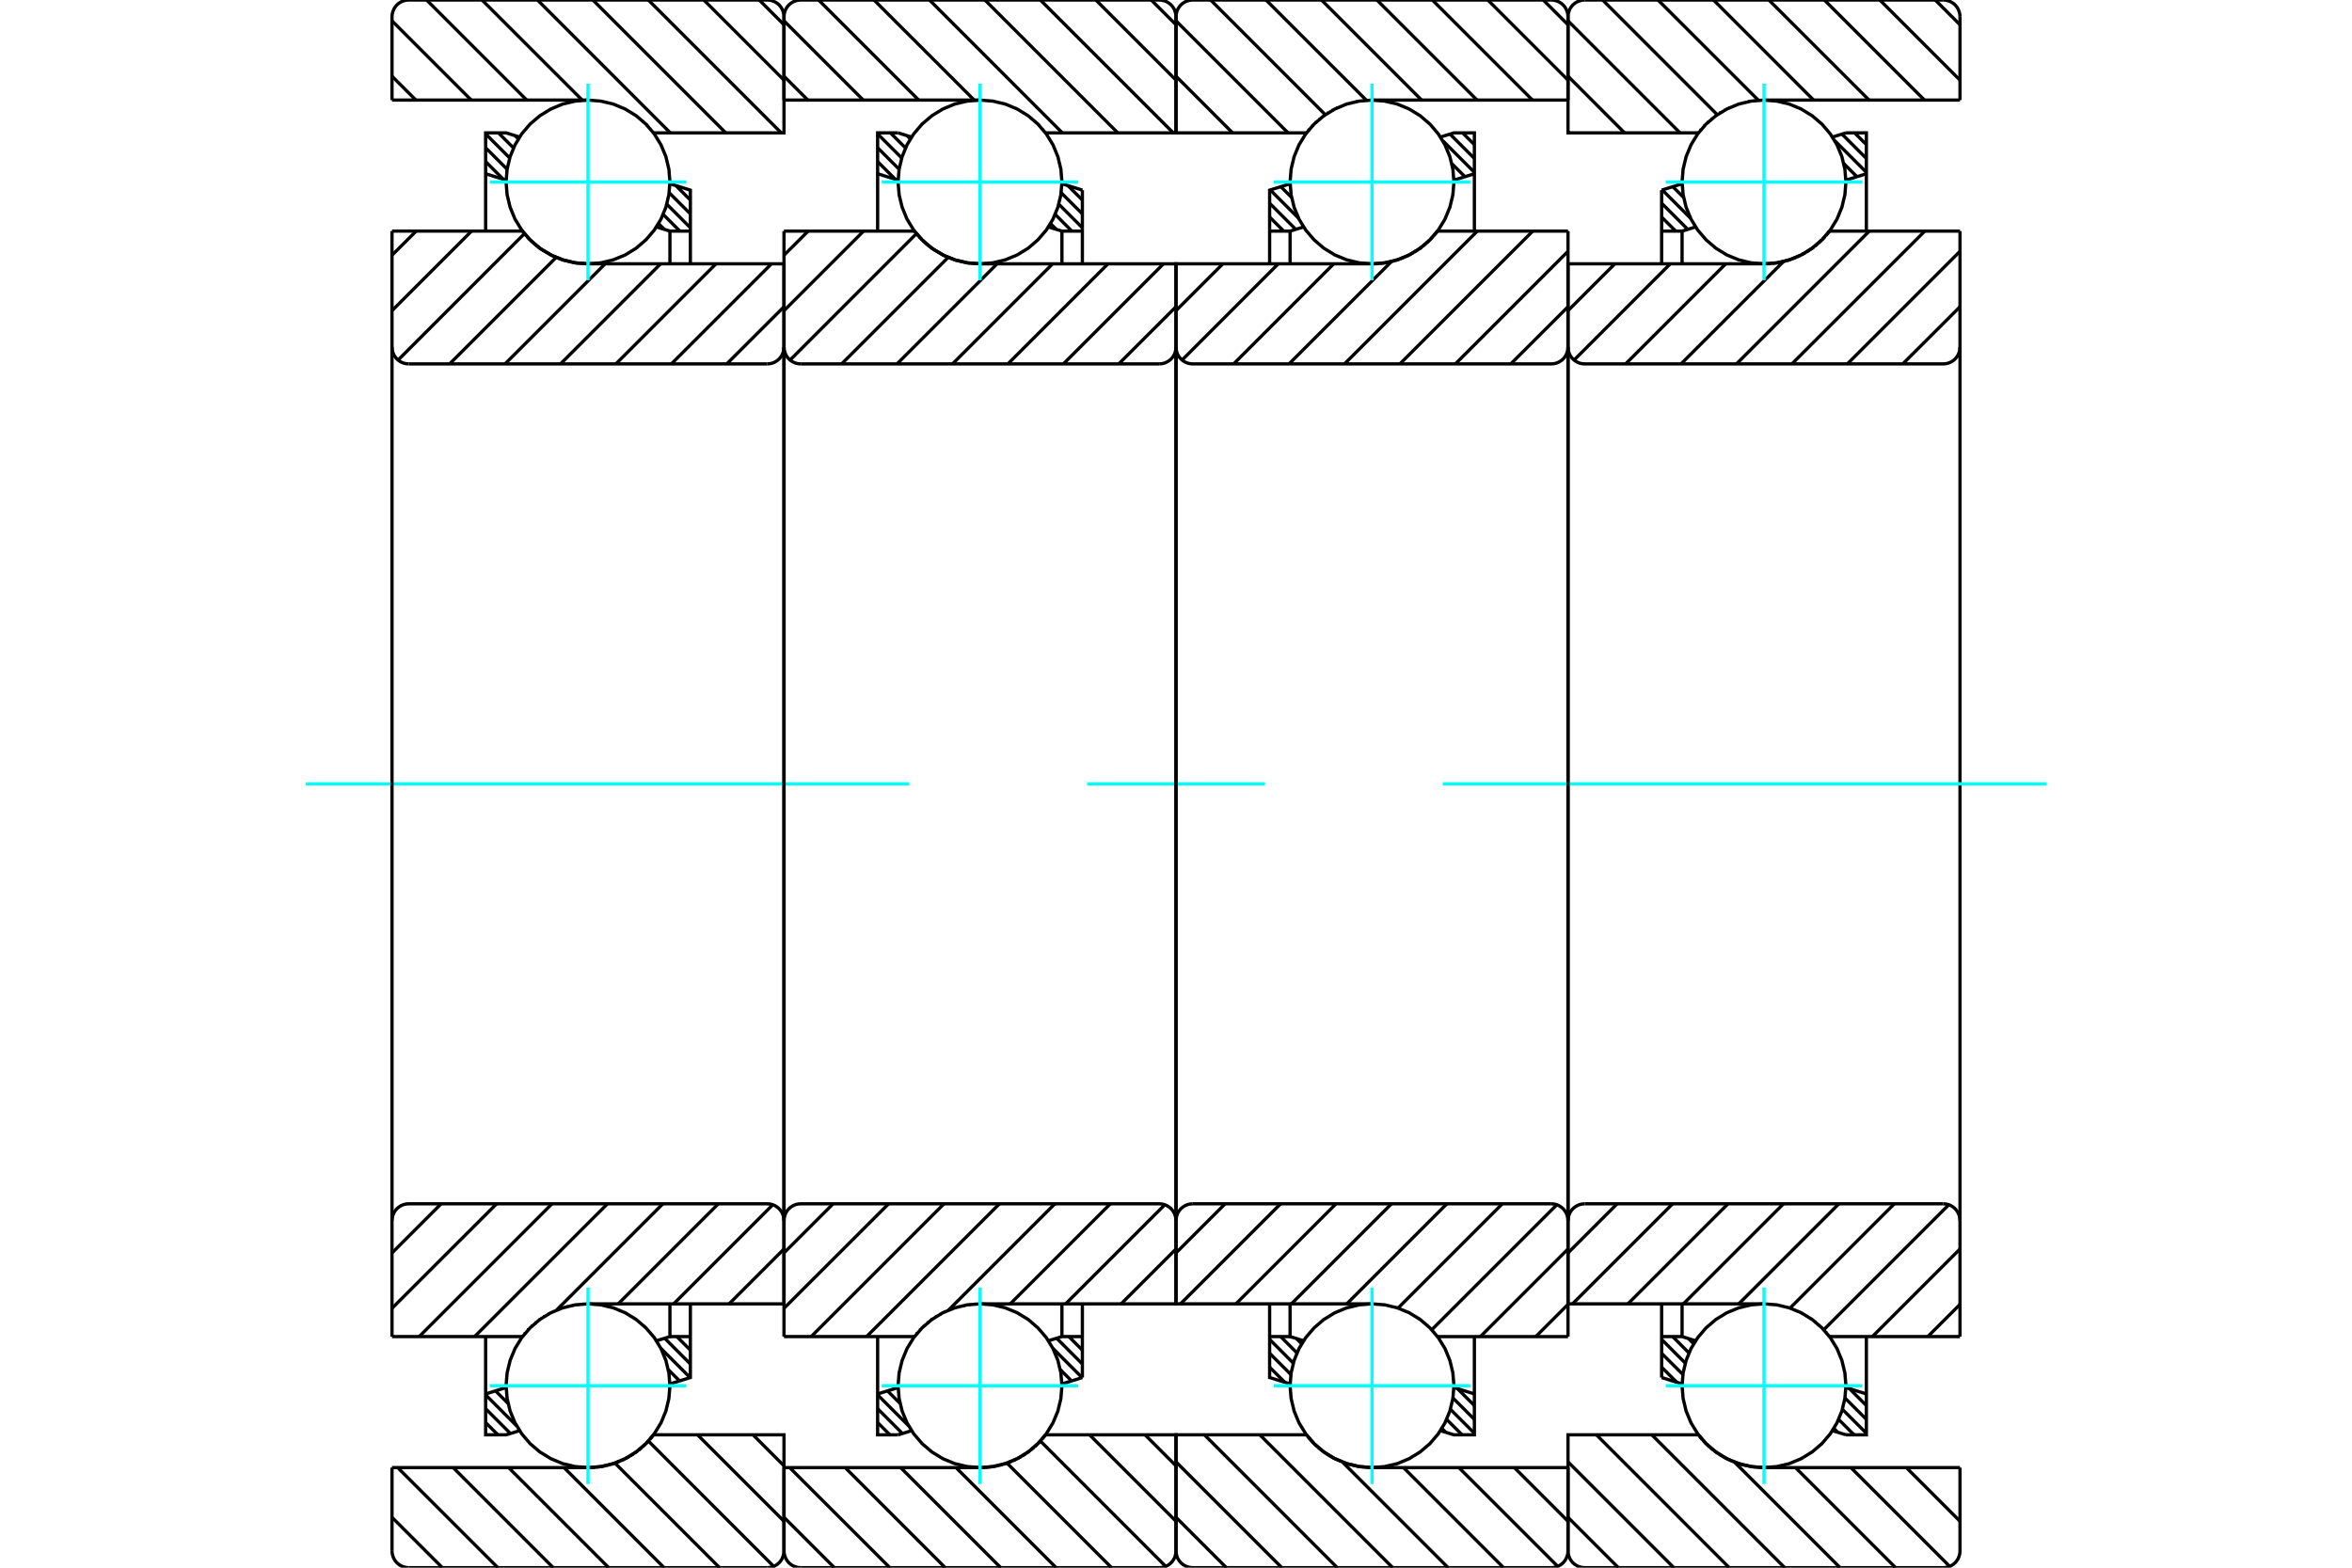 <?xml version="1.0" standalone="no"?>
<!DOCTYPE svg PUBLIC "-//W3C//DTD SVG 1.1//EN"
	"http://www.w3.org/Graphics/SVG/1.1/DTD/svg11.dtd">
<svg xmlns="http://www.w3.org/2000/svg" height="100%" width="100%" viewBox="0 0 36000 24000">
	<rect x="-1800" y="-1200" width="39600" height="26400" style="fill:#FFF"/>
	<g style="fill:none; fill-rule:evenodd" transform="matrix(1 0 0 1 0 0)">
		<g style="fill:none; stroke:#000; stroke-width:50; shape-rendering:geometricPrecision">
			<line x1="28386" y1="2034" x2="28567" y2="2214"/>
			<line x1="28193" y1="2052" x2="28567" y2="2426"/>
			<line x1="28083" y1="2154" x2="28567" y2="2638"/>
			<line x1="28222" y1="2505" x2="28422" y2="2705"/>
			<line x1="28253" y1="2749" x2="28260" y2="2756"/>
			<line x1="25604" y1="2858" x2="25770" y2="3023"/>
			<line x1="25443" y1="2908" x2="25878" y2="3343"/>
			<line x1="25433" y1="3111" x2="25833" y2="3511"/>
			<line x1="25433" y1="3323" x2="25648" y2="3538"/>
			<line x1="25433" y1="3535" x2="25436" y2="3538"/>
			<line x1="28308" y1="21259" x2="28567" y2="21518"/>
			<line x1="28239" y1="21402" x2="28567" y2="21730"/>
			<line x1="28200" y1="21575" x2="28567" y2="21942"/>
			<line x1="28142" y1="21730" x2="28379" y2="21966"/>
			<line x1="28069" y1="21868" x2="28128" y2="21927"/>
			<line x1="25844" y1="20493" x2="25924" y2="20572"/>
			<line x1="25602" y1="20462" x2="25851" y2="20712"/>
			<line x1="25433" y1="20505" x2="25795" y2="20868"/>
			<line x1="25433" y1="20718" x2="25759" y2="21043"/>
			<line x1="25433" y1="20930" x2="25664" y2="21161"/>
			<polyline points="25433,4039 25433,3538 25433,2911"/>
			<line x1="28048" y1="2098" x2="28254" y2="2034"/>
			<line x1="25433" y1="2911" x2="25747" y2="2813"/>
			<polyline points="28254,2034 28567,2034 28567,2660 28567,3538"/>
			<line x1="25953" y1="3474" x2="25746" y2="3538"/>
			<line x1="28567" y1="2660" x2="28253" y2="2758"/>
			<line x1="25746" y1="3538" x2="25746" y2="4039"/>
			<line x1="25746" y1="3538" x2="25433" y2="3538"/>
			<line x1="25433" y1="20462" x2="25746" y2="20462"/>
			<line x1="25746" y1="19961" x2="25746" y2="20462"/>
			<line x1="28253" y1="21242" x2="28567" y2="21340"/>
			<line x1="25746" y1="20462" x2="25952" y2="20526"/>
			<polyline points="28567,20462 28567,21340 28567,21966 28254,21966"/>
			<line x1="25747" y1="21187" x2="25433" y2="21089"/>
			<line x1="28254" y1="21966" x2="28047" y2="21902"/>
			<polyline points="25433,21089 25433,20462 25433,19961"/>
			<line x1="29621" y1="0" x2="30000" y2="379"/>
			<line x1="28773" y1="0" x2="30000" y2="1227"/>
			<line x1="27924" y1="0" x2="29456" y2="1532"/>
			<line x1="27075" y1="0" x2="28608" y2="1532"/>
			<line x1="26227" y1="0" x2="27759" y2="1532"/>
			<line x1="25378" y1="0" x2="26914" y2="1535"/>
			<line x1="24530" y1="0" x2="26285" y2="1756"/>
			<line x1="24000" y1="319" x2="25715" y2="2034"/>
			<line x1="24000" y1="1167" x2="24866" y2="2034"/>
			<line x1="24000" y1="2016" x2="24018" y2="2034"/>
			<line x1="29179" y1="22468" x2="30000" y2="23289"/>
			<line x1="28330" y1="22468" x2="29842" y2="23980"/>
			<line x1="27482" y1="22468" x2="29014" y2="24000"/>
			<line x1="26549" y1="22384" x2="28165" y2="24000"/>
			<line x1="25283" y1="21966" x2="27317" y2="24000"/>
			<line x1="24435" y1="21966" x2="26468" y2="24000"/>
			<line x1="24000" y1="22380" x2="25620" y2="24000"/>
			<line x1="24000" y1="23229" x2="24771" y2="24000"/>
			<line x1="30000" y1="1532" x2="27000" y2="1532"/>
			<polyline points="26000,2030 25998,2032 25997,2034"/>
			<polyline points="26040,1980 26033,1988 26027,1995"/>
			<polyline points="26092,1922 26086,1928 26081,1933"/>
			<polyline points="26147,1867 26142,1872 26137,1877"/>
			<polyline points="26206,1816 26201,1820 26196,1824"/>
			<polyline points="26268,1768 26263,1772 26259,1775"/>
			<polyline points="26333,1725 26328,1727 26324,1730"/>
			<polyline points="26400,1685 26396,1687 26392,1689"/>
			<polyline points="26470,1650 26466,1651 26463,1653"/>
			<polyline points="26542,1619 26539,1620 26535,1622"/>
			<polyline points="26616,1592 26613,1593 26609,1595"/>
			<polyline points="26691,1571 26688,1572 26685,1572"/>
			<polyline points="26768,1554 26765,1554 26762,1555"/>
			<polyline points="26845,1542 26843,1542 26840,1542"/>
			<polyline points="26924,1534 26921,1535 26919,1535"/>
			<polyline points="27000,1532 26999,1532 26998,1532"/>
			<polyline points="25997,2034 24000,2034 24000,257"/>
			<polyline points="24257,0 24217,3 24178,13 24140,28 24106,49 24075,75 24049,106 24028,140 24013,178 24003,217 24000,257"/>
			<line x1="24257" y1="0" x2="29743" y2="0"/>
			<polyline points="30000,257 29997,217 29987,178 29972,140 29951,106 29925,75 29894,49 29860,28 29822,13 29783,3 29743,0"/>
			<line x1="30000" y1="257" x2="30000" y2="1532"/>
			<line x1="30000" y1="22468" x2="27000" y2="22468"/>
			<polyline points="26502,22365 26663,22422 26830,22456 27000,22468"/>
			<polyline points="26432,22332 26467,22349 26502,22365"/>
			<polyline points="26363,22294 26397,22313 26430,22331"/>
			<polyline points="26298,22253 26329,22273 26361,22293"/>
			<polyline points="26235,22207 26264,22229 26294,22250"/>
			<polyline points="26175,22158 26202,22181 26230,22204"/>
			<polyline points="26118,22105 26143,22130 26169,22153"/>
			<polyline points="26065,22049 26088,22074 26112,22099"/>
			<polyline points="26015,21990 26036,22016 26058,22041"/>
			<polyline points="25997,21966 26002,21973 26007,21980"/>
			<polyline points="25997,21966 24000,21966 24000,23743 24003,23783 24013,23822 24028,23860 24049,23894 24075,23925 24106,23951 24140,23972 24178,23987 24217,23997 24257,24000 29743,24000 29783,23997 29822,23987 29860,23972 29894,23951 29925,23925 29951,23894 29972,23860 29987,23822 29997,23783 30000,23743 30000,22468"/>
			<line x1="30000" y1="19969" x2="29507" y2="20462"/>
			<line x1="30000" y1="19121" x2="28659" y2="20462"/>
			<line x1="29829" y1="18443" x2="27915" y2="20357"/>
			<line x1="28995" y1="18429" x2="27398" y2="20026"/>
			<line x1="28146" y1="18429" x2="26614" y2="19961"/>
			<line x1="27298" y1="18429" x2="25766" y2="19961"/>
			<line x1="26449" y1="18429" x2="24917" y2="19961"/>
			<line x1="25601" y1="18429" x2="24069" y2="19961"/>
			<line x1="24752" y1="18429" x2="24000" y2="19181"/>
			<line x1="30000" y1="4696" x2="29124" y2="5571"/>
			<line x1="30000" y1="3847" x2="28276" y2="5571"/>
			<line x1="29461" y1="3538" x2="27427" y2="5571"/>
			<line x1="28612" y1="3538" x2="26579" y2="5571"/>
			<line x1="27299" y1="4003" x2="25730" y2="5571"/>
			<line x1="26414" y1="4039" x2="24882" y2="5571"/>
			<line x1="25565" y1="4039" x2="24093" y2="5512"/>
			<line x1="24717" y1="4039" x2="24000" y2="4756"/>
			<line x1="30000" y1="3538" x2="28003" y2="3538"/>
			<polyline points="27946,3608 27975,3574 28003,3538"/>
			<polyline points="27892,3666 27914,3644 27935,3621"/>
			<polyline points="27834,3721 27858,3700 27881,3677"/>
			<polyline points="27773,3772 27799,3752 27824,3730"/>
			<polyline points="27709,3819 27737,3800 27764,3780"/>
			<polyline points="27643,3862 27672,3844 27700,3825"/>
			<polyline points="27573,3901 27604,3884 27634,3867"/>
			<polyline points="27502,3935 27534,3920 27565,3905"/>
			<polyline points="27428,3964 27461,3951 27494,3938"/>
			<polyline points="27353,3989 27387,3978 27421,3966"/>
			<polyline points="27276,4008 27312,4000 27347,3990"/>
			<polyline points="27199,4023 27235,4017 27271,4010"/>
			<polyline points="27121,4033 27157,4029 27193,4024"/>
			<polyline points="27042,4039 27079,4037 27115,4034"/>
			<polyline points="27000,4039 27018,4039 27037,4039"/>
			<polyline points="27000,4039 24000,4039 24000,5314 24003,5355 24013,5394 24028,5431 24049,5465 24075,5496 24106,5522 24140,5543 24178,5559 24217,5568 24257,5571 29743,5571 29783,5568 29822,5559 29860,5543 29894,5522 29925,5496 29951,5465 29972,5431 29987,5394 29997,5355 30000,5314 30000,3538"/>
			<line x1="30000" y1="20462" x2="28003" y2="20462"/>
			<polyline points="27004,19961 27002,19961 27000,19961"/>
			<polyline points="27517,20072 27517,20072 27516,20072"/>
			<polyline points="27589,20107 27588,20107 27587,20106"/>
			<polyline points="27658,20147 27656,20146 27655,20145"/>
			<polyline points="27724,20191 27722,20190 27720,20188"/>
			<polyline points="27788,20239 27786,20237 27783,20235"/>
			<polyline points="27849,20292 27846,20289 27843,20286"/>
			<polyline points="27906,20348 27902,20344 27899,20340"/>
			<polyline points="27960,20408 27956,20403 27952,20398"/>
			<polyline points="28003,20462 28002,20461 28001,20459"/>
			<polyline points="27000,19961 24000,19961 24000,18686"/>
			<polyline points="24257,18429 24217,18432 24178,18441 24140,18457 24106,18478 24075,18504 24049,18535 24028,18569 24013,18606 24003,18645 24000,18686"/>
			<line x1="24257" y1="18429" x2="29743" y2="18429"/>
			<polyline points="30000,18686 29997,18645 29987,18606 29972,18569 29951,18535 29925,18504 29894,18478 29860,18457 29822,18441 29783,18432 29743,18429"/>
			<line x1="30000" y1="18686" x2="30000" y2="20462"/>
			<line x1="30000" y1="5314" x2="30000" y2="18686"/>
			<line x1="24000" y1="18686" x2="24000" y2="5314"/>
		</g>
		<g style="fill:none; stroke:#0FF; stroke-width:50; shape-rendering:geometricPrecision">
			<line x1="4680" y1="12000" x2="13918" y2="12000"/>
			<line x1="16639" y1="12000" x2="19361" y2="12000"/>
			<line x1="22082" y1="12000" x2="31320" y2="12000"/>
		</g>
		<g style="fill:none; stroke:#000; stroke-width:50; shape-rendering:geometricPrecision">
			<line x1="22386" y1="2034" x2="22567" y2="2214"/>
			<line x1="22193" y1="2052" x2="22567" y2="2426"/>
			<line x1="22083" y1="2154" x2="22567" y2="2638"/>
			<line x1="22222" y1="2505" x2="22422" y2="2705"/>
			<line x1="22253" y1="2749" x2="22260" y2="2756"/>
			<line x1="19604" y1="2858" x2="19770" y2="3023"/>
			<line x1="19443" y1="2908" x2="19878" y2="3343"/>
			<line x1="19433" y1="3111" x2="19833" y2="3511"/>
			<line x1="19433" y1="3323" x2="19648" y2="3538"/>
			<line x1="19433" y1="3535" x2="19436" y2="3538"/>
			<line x1="22308" y1="21259" x2="22567" y2="21518"/>
			<line x1="22239" y1="21402" x2="22567" y2="21730"/>
			<line x1="22200" y1="21575" x2="22567" y2="21942"/>
			<line x1="22142" y1="21730" x2="22379" y2="21966"/>
			<line x1="22069" y1="21868" x2="22128" y2="21927"/>
			<line x1="19844" y1="20493" x2="19924" y2="20572"/>
			<line x1="19602" y1="20462" x2="19851" y2="20712"/>
			<line x1="19433" y1="20505" x2="19795" y2="20868"/>
			<line x1="19433" y1="20718" x2="19759" y2="21043"/>
			<line x1="19433" y1="20930" x2="19664" y2="21161"/>
			<polyline points="19433,4039 19433,3538 19433,2911 19747,2813"/>
			<polyline points="22048,2098 22254,2034 22567,2034 22567,2660 22567,3538"/>
			<line x1="22567" y1="2660" x2="22253" y2="2758"/>
			<polyline points="19953,3474 19746,3538 19746,4039"/>
			<line x1="19746" y1="3538" x2="19433" y2="3538"/>
			<line x1="19433" y1="20462" x2="19746" y2="20462"/>
			<polyline points="19746,19961 19746,20462 19952,20526"/>
			<line x1="22253" y1="21242" x2="22567" y2="21340"/>
			<polyline points="22567,20462 22567,21340 22567,21966 22254,21966 22047,21902"/>
			<polyline points="19747,21187 19433,21089 19433,20462 19433,19961"/>
			<line x1="23621" y1="0" x2="24000" y2="379"/>
			<line x1="22773" y1="0" x2="24000" y2="1227"/>
			<line x1="21924" y1="0" x2="23456" y2="1532"/>
			<line x1="21075" y1="0" x2="22608" y2="1532"/>
			<line x1="20227" y1="0" x2="21759" y2="1532"/>
			<line x1="19378" y1="0" x2="20914" y2="1535"/>
			<line x1="18530" y1="0" x2="20285" y2="1756"/>
			<line x1="18000" y1="319" x2="19715" y2="2034"/>
			<line x1="18000" y1="1167" x2="18866" y2="2034"/>
			<line x1="18000" y1="2016" x2="18018" y2="2034"/>
			<line x1="23179" y1="22468" x2="24000" y2="23289"/>
			<line x1="22330" y1="22468" x2="23842" y2="23980"/>
			<line x1="21482" y1="22468" x2="23014" y2="24000"/>
			<line x1="20549" y1="22384" x2="22165" y2="24000"/>
			<line x1="19283" y1="21966" x2="21317" y2="24000"/>
			<line x1="18435" y1="21966" x2="20468" y2="24000"/>
			<line x1="18000" y1="22380" x2="19620" y2="24000"/>
			<line x1="18000" y1="23229" x2="18771" y2="24000"/>
			<polyline points="24000,1532 21000,1532 20999,1532 20998,1532"/>
			<polyline points="20923,1534 20921,1535 20919,1535"/>
			<polyline points="20845,1542 20843,1542 20841,1542"/>
			<polyline points="20768,1554 20765,1554 20763,1555"/>
			<polyline points="20691,1571 20688,1572 20686,1572"/>
			<polyline points="20615,1593 20613,1593 20610,1594"/>
			<polyline points="20542,1619 20539,1620 20535,1621"/>
			<polyline points="20470,1650 20466,1651 20463,1653"/>
			<polyline points="20400,1685 20396,1687 20392,1689"/>
			<polyline points="20332,1725 20328,1727 20324,1730"/>
			<polyline points="20268,1768 20263,1772 20259,1775"/>
			<polyline points="20206,1816 20201,1820 20196,1824"/>
			<polyline points="20147,1867 20142,1872 20137,1877"/>
			<polyline points="20091,1922 20086,1928 20081,1933"/>
			<polyline points="20040,1980 20033,1988 20027,1995"/>
			<polyline points="19999,2031 19998,2032 19997,2034 18000,2034 18000,257"/>
			<polyline points="18257,0 18217,3 18178,13 18140,28 18106,49 18075,75 18049,106 18028,140 18013,178 18003,217 18000,257"/>
			<line x1="18257" y1="0" x2="23743" y2="0"/>
			<polyline points="24000,257 23997,217 23987,178 23972,140 23951,106 23925,75 23894,49 23860,28 23822,13 23783,3 23743,0"/>
			<line x1="24000" y1="257" x2="24000" y2="1532"/>
			<line x1="24000" y1="22468" x2="21000" y2="22468"/>
			<polyline points="19997,21966 20002,21973 20007,21980"/>
			<polyline points="20015,21990 20036,22016 20058,22041"/>
			<polyline points="20065,22049 20088,22074 20112,22099"/>
			<polyline points="20118,22105 20143,22129 20169,22153"/>
			<polyline points="20175,22158 20202,22181 20230,22204"/>
			<polyline points="20234,22207 20264,22229 20294,22250"/>
			<polyline points="20297,22252 20329,22273 20361,22293"/>
			<polyline points="20363,22294 20396,22313 20430,22331"/>
			<polyline points="20431,22331 20613,22407 20804,22452 21000,22468"/>
			<polyline points="19997,21966 18000,21966 18000,23743 18003,23783 18013,23822 18028,23860 18049,23894 18075,23925 18106,23951 18140,23972 18178,23987 18217,23997 18257,24000 23743,24000 23783,23997 23822,23987 23860,23972 23894,23951 23925,23925 23951,23894 23972,23860 23987,23822 23997,23783 24000,23743 24000,22468"/>
			<line x1="24000" y1="19969" x2="23507" y2="20462"/>
			<line x1="24000" y1="19121" x2="22659" y2="20462"/>
			<line x1="23829" y1="18443" x2="21915" y2="20357"/>
			<line x1="22995" y1="18429" x2="21398" y2="20026"/>
			<line x1="22146" y1="18429" x2="20614" y2="19961"/>
			<line x1="21298" y1="18429" x2="19766" y2="19961"/>
			<line x1="20449" y1="18429" x2="18917" y2="19961"/>
			<line x1="19601" y1="18429" x2="18069" y2="19961"/>
			<line x1="18752" y1="18429" x2="18000" y2="19181"/>
			<line x1="24000" y1="4696" x2="23124" y2="5571"/>
			<line x1="24000" y1="3847" x2="22276" y2="5571"/>
			<line x1="23461" y1="3538" x2="21427" y2="5571"/>
			<line x1="22612" y1="3538" x2="20579" y2="5571"/>
			<line x1="21299" y1="4003" x2="19730" y2="5571"/>
			<line x1="20414" y1="4039" x2="18882" y2="5571"/>
			<line x1="19565" y1="4039" x2="18093" y2="5512"/>
			<line x1="18717" y1="4039" x2="18000" y2="4756"/>
			<line x1="24000" y1="3538" x2="22003" y2="3538"/>
			<polyline points="21000,4039 21019,4039 21037,4039"/>
			<polyline points="21042,4039 21079,4037 21116,4034"/>
			<polyline points="21120,4033 21157,4029 21194,4024"/>
			<polyline points="21199,4023 21235,4017 21271,4010"/>
			<polyline points="21276,4008 21312,4000 21347,3990"/>
			<polyline points="21353,3989 21387,3978 21422,3966"/>
			<polyline points="21428,3964 21461,3951 21495,3938"/>
			<polyline points="21501,3935 21534,3920 21566,3904"/>
			<polyline points="21573,3901 21604,3884 21634,3867"/>
			<polyline points="21642,3862 21672,3844 21701,3825"/>
			<polyline points="21709,3819 21737,3800 21764,3780"/>
			<polyline points="21773,3772 21799,3752 21824,3730"/>
			<polyline points="21834,3721 21858,3700 21881,3677"/>
			<polyline points="21892,3667 21914,3644 21935,3621"/>
			<polyline points="21946,3608 21975,3574 22003,3538"/>
			<polyline points="21000,4039 18000,4039 18000,5314 18003,5355 18013,5394 18028,5431 18049,5465 18075,5496 18106,5522 18140,5543 18178,5559 18217,5568 18257,5571 23743,5571 23783,5568 23822,5559 23860,5543 23894,5522 23925,5496 23951,5465 23972,5431 23987,5394 23997,5355 24000,5314 24000,3538"/>
			<polyline points="24000,20462 22003,20462 22002,20461 22001,20459"/>
			<polyline points="21959,20407 21955,20403 21952,20398"/>
			<polyline points="21906,20348 21902,20344 21899,20341"/>
			<polyline points="21848,20291 21846,20289 21843,20286"/>
			<polyline points="21788,20239 21785,20237 21783,20235"/>
			<polyline points="21724,20191 21722,20190 21720,20188"/>
			<polyline points="21657,20147 21656,20146 21655,20145"/>
			<polyline points="21588,20107 21587,20107 21587,20107"/>
			<polyline points="21517,20072 21517,20072 21516,20072"/>
			<polyline points="21004,19961 21002,19961 21000,19961 18000,19961 18000,18686"/>
			<polyline points="18257,18429 18217,18432 18178,18441 18140,18457 18106,18478 18075,18504 18049,18535 18028,18569 18013,18606 18003,18645 18000,18686"/>
			<line x1="18257" y1="18429" x2="23743" y2="18429"/>
			<polyline points="24000,18686 23997,18645 23987,18606 23972,18569 23951,18535 23925,18504 23894,18478 23860,18457 23822,18441 23783,18432 23743,18429"/>
			<line x1="24000" y1="18686" x2="24000" y2="20462"/>
			<line x1="24000" y1="5314" x2="24000" y2="18686"/>
			<line x1="18000" y1="18686" x2="18000" y2="5314"/>
			<line x1="16347" y1="2843" x2="16567" y2="3063"/>
			<line x1="16242" y1="2950" x2="16567" y2="3275"/>
			<line x1="16206" y1="3126" x2="16567" y2="3487"/>
			<line x1="16151" y1="3283" x2="16406" y2="3538"/>
			<line x1="16079" y1="3423" x2="16167" y2="3511"/>
			<line x1="13884" y1="2076" x2="13934" y2="2127"/>
			<line x1="13629" y1="2034" x2="13860" y2="2265"/>
			<line x1="13433" y1="2050" x2="13802" y2="2419"/>
			<line x1="13433" y1="2262" x2="13762" y2="2591"/>
			<line x1="13433" y1="2474" x2="13703" y2="2744"/>
			<line x1="16360" y1="20462" x2="16567" y2="20670"/>
			<line x1="16173" y1="20487" x2="16567" y2="20882"/>
			<line x1="16116" y1="20643" x2="16563" y2="21090"/>
			<line x1="16229" y1="20968" x2="16401" y2="21140"/>
			<line x1="13746" y1="21242" x2="13747" y2="21244"/>
			<line x1="13584" y1="21293" x2="13776" y2="21485"/>
			<line x1="13433" y1="21354" x2="13909" y2="21830"/>
			<line x1="13433" y1="21566" x2="13813" y2="21946"/>
			<line x1="13433" y1="21778" x2="13621" y2="21966"/>
			<polyline points="16567,4039 16567,3538 16567,2911"/>
			<line x1="13952" y1="2098" x2="13746" y2="2034"/>
			<line x1="16567" y1="2911" x2="16253" y2="2813"/>
			<polyline points="13746,2034 13433,2034 13433,2660 13433,3538"/>
			<line x1="16047" y1="3474" x2="16254" y2="3538"/>
			<line x1="13433" y1="2660" x2="13747" y2="2758"/>
			<line x1="16254" y1="3538" x2="16254" y2="4039"/>
			<line x1="16254" y1="3538" x2="16567" y2="3538"/>
			<line x1="16567" y1="20462" x2="16254" y2="20462"/>
			<line x1="16254" y1="19961" x2="16254" y2="20462"/>
			<line x1="13747" y1="21242" x2="13433" y2="21340"/>
			<line x1="16254" y1="20462" x2="16048" y2="20526"/>
			<polyline points="13433,20462 13433,21340 13433,21966 13746,21966"/>
			<line x1="16253" y1="21187" x2="16567" y2="21089"/>
			<line x1="13746" y1="21966" x2="13953" y2="21902"/>
			<polyline points="16567,21089 16567,20462 16567,19961"/>
			<line x1="17621" y1="0" x2="18000" y2="379"/>
			<line x1="16773" y1="0" x2="18000" y2="1227"/>
			<line x1="15924" y1="0" x2="17958" y2="2034"/>
			<line x1="15075" y1="0" x2="17109" y2="2034"/>
			<line x1="14227" y1="0" x2="16260" y2="2034"/>
			<line x1="13378" y1="0" x2="14911" y2="1532"/>
			<line x1="12530" y1="0" x2="14062" y2="1532"/>
			<line x1="12000" y1="319" x2="13213" y2="1532"/>
			<line x1="12000" y1="1167" x2="12365" y2="1532"/>
			<line x1="17526" y1="21966" x2="18000" y2="22441"/>
			<line x1="16677" y1="21966" x2="18000" y2="23289"/>
			<line x1="15924" y1="22061" x2="17842" y2="23980"/>
			<line x1="15412" y1="22398" x2="17014" y2="24000"/>
			<line x1="14633" y1="22468" x2="16165" y2="24000"/>
			<line x1="13785" y1="22468" x2="15317" y2="24000"/>
			<line x1="12936" y1="22468" x2="14468" y2="24000"/>
			<line x1="12087" y1="22468" x2="13620" y2="24000"/>
			<line x1="12000" y1="23229" x2="12771" y2="24000"/>
			<line x1="12000" y1="1532" x2="15000" y2="1532"/>
			<polyline points="15002,1532 15001,1532 15000,1532"/>
			<polyline points="15656,1717 15656,1717 15656,1717"/>
			<polyline points="15722,1761 15722,1761 15721,1760"/>
			<polyline points="15786,1809 15785,1808 15784,1807"/>
			<polyline points="15847,1862 15845,1860 15843,1858"/>
			<polyline points="15905,1918 15902,1915 15899,1912"/>
			<polyline points="15958,1978 15955,1974 15952,1970"/>
			<polyline points="16003,2034 16002,2032 16001,2031"/>
			<polyline points="16003,2034 18000,2034 18000,257 17997,217 17987,178 17972,140 17951,106 17925,75 17894,49 17860,28 17822,13 17783,3 17743,0 12257,0 12217,3 12178,13 12140,28 12106,49 12075,75 12049,106 12028,140 12013,178 12003,217 12000,257 12000,1532"/>
			<line x1="12000" y1="22468" x2="15000" y2="22468"/>
			<polyline points="15946,22037 15975,22002 16003,21966"/>
			<polyline points="15892,22095 15914,22072 15935,22049"/>
			<polyline points="15835,22150 15858,22128 15881,22106"/>
			<polyline points="15774,22201 15799,22180 15824,22159"/>
			<polyline points="15710,22248 15737,22228 15764,22209"/>
			<polyline points="15643,22290 15672,22273 15700,22254"/>
			<polyline points="15574,22329 15604,22313 15634,22296"/>
			<polyline points="15502,22363 15534,22349 15565,22333"/>
			<polyline points="15428,22392 15461,22380 15494,22366"/>
			<polyline points="15353,22417 15387,22407 15421,22395"/>
			<polyline points="15277,22437 15312,22428 15346,22419"/>
			<polyline points="15199,22452 15235,22446 15270,22438"/>
			<polyline points="15121,22462 15157,22458 15193,22453"/>
			<polyline points="15042,22467 15079,22465 15115,22463"/>
			<polyline points="15000,22468 15018,22468 15036,22467"/>
			<polyline points="16003,21966 18000,21966 18000,23743"/>
			<polyline points="17743,24000 17783,23997 17822,23987 17860,23972 17894,23951 17925,23925 17951,23894 17972,23860 17987,23822 17997,23783 18000,23743"/>
			<line x1="17743" y1="24000" x2="12257" y2="24000"/>
			<polyline points="12000,23743 12003,23783 12013,23822 12028,23860 12049,23894 12075,23925 12106,23951 12140,23972 12178,23987 12217,23997 12257,24000"/>
			<line x1="12000" y1="23743" x2="12000" y2="22468"/>
			<line x1="18000" y1="19121" x2="17160" y2="19961"/>
			<line x1="17829" y1="18443" x2="16311" y2="19961"/>
			<line x1="16995" y1="18429" x2="15463" y2="19961"/>
			<line x1="16146" y1="18429" x2="14518" y2="20057"/>
			<line x1="15298" y1="18429" x2="13264" y2="20462"/>
			<line x1="14449" y1="18429" x2="12416" y2="20462"/>
			<line x1="13601" y1="18429" x2="12000" y2="20029"/>
			<line x1="12752" y1="18429" x2="12000" y2="19181"/>
			<line x1="18000" y1="4696" x2="17124" y2="5571"/>
			<line x1="17808" y1="4039" x2="16276" y2="5571"/>
			<line x1="16959" y1="4039" x2="15427" y2="5571"/>
			<line x1="16111" y1="4039" x2="14579" y2="5571"/>
			<line x1="15262" y1="4039" x2="13730" y2="5571"/>
			<line x1="14513" y1="3940" x2="12882" y2="5571"/>
			<line x1="14028" y1="3576" x2="12093" y2="5512"/>
			<line x1="13218" y1="3538" x2="12000" y2="4756"/>
			<line x1="12370" y1="3538" x2="12000" y2="3907"/>
			<line x1="12000" y1="3538" x2="13997" y2="3538"/>
			<polyline points="14296,3823 14458,3916 14632,3984 14814,4025 15000,4039"/>
			<polyline points="14233,3777 14264,3800 14295,3822"/>
			<polyline points="14173,3728 14202,3752 14231,3776"/>
			<polyline points="14117,3675 14143,3700 14170,3725"/>
			<polyline points="14064,3619 14087,3645 14112,3671"/>
			<polyline points="14014,3560 14036,3587 14058,3613"/>
			<polyline points="13997,3538 14002,3545 14008,3552"/>
			<polyline points="15000,4039 18000,4039 18000,5314"/>
			<polyline points="17743,5571 17783,5568 17822,5559 17860,5543 17894,5522 17925,5496 17951,5465 17972,5431 17987,5394 17997,5355 18000,5314"/>
			<line x1="17743" y1="5571" x2="12257" y2="5571"/>
			<polyline points="12000,5314 12003,5355 12013,5394 12028,5431 12049,5465 12075,5496 12106,5522 12140,5543 12178,5559 12217,5568 12257,5571"/>
			<line x1="12000" y1="5314" x2="12000" y2="3538"/>
			<line x1="12000" y1="20462" x2="13997" y2="20462"/>
			<polyline points="14000,20459 13998,20461 13997,20462"/>
			<polyline points="14040,20408 14033,20416 14027,20424"/>
			<polyline points="14092,20350 14086,20356 14081,20362"/>
			<polyline points="14147,20295 14142,20300 14137,20305"/>
			<polyline points="14206,20244 14201,20248 14196,20253"/>
			<polyline points="14268,20197 14263,20200 14258,20204"/>
			<polyline points="14333,20153 14328,20156 14324,20159"/>
			<polyline points="14400,20113 14396,20116 14392,20118"/>
			<polyline points="14470,20078 14466,20080 14462,20082"/>
			<polyline points="14542,20047 14539,20049 14535,20050"/>
			<polyline points="14616,20021 14613,20022 14609,20023"/>
			<polyline points="14691,19999 14688,20000 14685,20001"/>
			<polyline points="14768,19982 14765,19983 14762,19983"/>
			<polyline points="14846,19970 14843,19971 14840,19971"/>
			<polyline points="14924,19963 14921,19963 14919,19963"/>
			<polyline points="15000,19961 14999,19961 14997,19961"/>
			<polyline points="15000,19961 18000,19961 18000,18686 17997,18645 17987,18606 17972,18569 17951,18535 17925,18504 17894,18478 17860,18457 17822,18441 17783,18432 17743,18429 12257,18429 12217,18432 12178,18441 12140,18457 12106,18478 12075,18504 12049,18535 12028,18569 12013,18606 12003,18645 12000,18686 12000,20462"/>
			<line x1="12000" y1="5314" x2="12000" y2="18686"/>
			<line x1="18000" y1="18686" x2="18000" y2="5314"/>
			<line x1="10347" y1="2843" x2="10567" y2="3063"/>
			<line x1="10242" y1="2950" x2="10567" y2="3275"/>
			<line x1="10206" y1="3126" x2="10567" y2="3487"/>
			<line x1="10151" y1="3283" x2="10406" y2="3538"/>
			<line x1="10079" y1="3423" x2="10167" y2="3511"/>
			<line x1="7884" y1="2076" x2="7934" y2="2127"/>
			<line x1="7629" y1="2034" x2="7860" y2="2265"/>
			<line x1="7433" y1="2050" x2="7802" y2="2419"/>
			<line x1="7433" y1="2262" x2="7762" y2="2591"/>
			<line x1="7433" y1="2474" x2="7703" y2="2744"/>
			<line x1="10360" y1="20462" x2="10567" y2="20670"/>
			<line x1="10173" y1="20487" x2="10567" y2="20882"/>
			<line x1="10116" y1="20643" x2="10563" y2="21090"/>
			<line x1="10229" y1="20968" x2="10401" y2="21140"/>
			<line x1="7746" y1="21242" x2="7747" y2="21244"/>
			<line x1="7584" y1="21293" x2="7776" y2="21485"/>
			<line x1="7433" y1="21354" x2="7909" y2="21830"/>
			<line x1="7433" y1="21566" x2="7813" y2="21946"/>
			<line x1="7433" y1="21778" x2="7621" y2="21966"/>
			<polyline points="10567,4039 10567,3538 10567,2911 10253,2813"/>
			<polyline points="7952,2098 7746,2034 7433,2034 7433,2660 7433,3538"/>
			<line x1="7433" y1="2660" x2="7747" y2="2758"/>
			<polyline points="10047,3474 10254,3538 10254,4039"/>
			<line x1="10254" y1="3538" x2="10567" y2="3538"/>
			<line x1="10567" y1="20462" x2="10254" y2="20462"/>
			<polyline points="10254,19961 10254,20462 10048,20526"/>
			<line x1="7747" y1="21242" x2="7433" y2="21340"/>
			<polyline points="7433,20462 7433,21340 7433,21966 7746,21966 7953,21902"/>
			<polyline points="10253,21187 10567,21089 10567,20462 10567,19961"/>
			<line x1="11621" y1="0" x2="12000" y2="379"/>
			<line x1="10773" y1="0" x2="12000" y2="1227"/>
			<line x1="9924" y1="0" x2="11958" y2="2034"/>
			<line x1="9075" y1="0" x2="11109" y2="2034"/>
			<line x1="8227" y1="0" x2="10260" y2="2034"/>
			<line x1="7378" y1="0" x2="8911" y2="1532"/>
			<line x1="6530" y1="0" x2="8062" y2="1532"/>
			<line x1="6000" y1="319" x2="7213" y2="1532"/>
			<line x1="6000" y1="1167" x2="6365" y2="1532"/>
			<line x1="11526" y1="21966" x2="12000" y2="22441"/>
			<line x1="10677" y1="21966" x2="12000" y2="23289"/>
			<line x1="9924" y1="22061" x2="11842" y2="23980"/>
			<line x1="9412" y1="22398" x2="11014" y2="24000"/>
			<line x1="8633" y1="22468" x2="10165" y2="24000"/>
			<line x1="7785" y1="22468" x2="9317" y2="24000"/>
			<line x1="6936" y1="22468" x2="8468" y2="24000"/>
			<line x1="6087" y1="22468" x2="7620" y2="24000"/>
			<line x1="6000" y1="23229" x2="6771" y2="24000"/>
			<line x1="6000" y1="1532" x2="9000" y2="1532"/>
			<polyline points="10003,2034 10002,2032 10001,2031"/>
			<polyline points="9958,1977 9955,1974 9952,1970"/>
			<polyline points="9904,1918 9902,1915 9899,1913"/>
			<polyline points="9847,1861 9845,1860 9843,1858"/>
			<polyline points="9786,1809 9785,1808 9784,1807"/>
			<polyline points="9722,1761 9722,1761 9721,1760"/>
			<polyline points="9002,1532 9001,1532 9000,1532"/>
			<polyline points="10003,2034 12000,2034 12000,257 11997,217 11987,178 11972,140 11951,106 11925,75 11894,49 11860,28 11822,13 11783,3 11743,0 6257,0 6217,3 6178,13 6140,28 6106,49 6075,75 6049,106 6028,140 6013,178 6003,217 6000,257 6000,1532"/>
			<polyline points="6000,22468 9000,22468 9018,22468 9037,22467"/>
			<polyline points="9042,22467 9079,22465 9115,22463"/>
			<polyline points="9121,22462 9157,22458 9193,22453"/>
			<polyline points="9199,22452 9235,22446 9271,22438"/>
			<polyline points="9276,22437 9312,22428 9347,22419"/>
			<polyline points="9353,22417 9387,22407 9421,22395"/>
			<polyline points="9428,22392 9461,22380 9494,22366"/>
			<polyline points="9502,22363 9534,22349 9565,22333"/>
			<polyline points="9573,22329 9604,22313 9634,22296"/>
			<polyline points="9643,22291 9672,22273 9700,22254"/>
			<polyline points="9709,22248 9737,22228 9764,22208"/>
			<polyline points="9773,22201 9799,22180 9824,22159"/>
			<polyline points="9834,22150 9858,22128 9881,22106"/>
			<polyline points="9892,22095 9914,22072 9935,22049"/>
			<polyline points="9946,22037 9975,22002 10003,21966 12000,21966 12000,23743"/>
			<polyline points="11743,24000 11783,23997 11822,23987 11860,23972 11894,23951 11925,23925 11951,23894 11972,23860 11987,23822 11997,23783 12000,23743"/>
			<line x1="11743" y1="24000" x2="6257" y2="24000"/>
			<polyline points="6000,23743 6003,23783 6013,23822 6028,23860 6049,23894 6075,23925 6106,23951 6140,23972 6178,23987 6217,23997 6257,24000"/>
			<line x1="6000" y1="23743" x2="6000" y2="22468"/>
			<line x1="12000" y1="19121" x2="11160" y2="19961"/>
			<line x1="11829" y1="18443" x2="10311" y2="19961"/>
			<line x1="10995" y1="18429" x2="9463" y2="19961"/>
			<line x1="10146" y1="18429" x2="8518" y2="20057"/>
			<line x1="9298" y1="18429" x2="7264" y2="20462"/>
			<line x1="8449" y1="18429" x2="6416" y2="20462"/>
			<line x1="7601" y1="18429" x2="6000" y2="20029"/>
			<line x1="6752" y1="18429" x2="6000" y2="19181"/>
			<line x1="12000" y1="4696" x2="11124" y2="5571"/>
			<line x1="11808" y1="4039" x2="10276" y2="5571"/>
			<line x1="10959" y1="4039" x2="9427" y2="5571"/>
			<line x1="10111" y1="4039" x2="8579" y2="5571"/>
			<line x1="9262" y1="4039" x2="7730" y2="5571"/>
			<line x1="8513" y1="3940" x2="6882" y2="5571"/>
			<line x1="8028" y1="3576" x2="6093" y2="5512"/>
			<line x1="7218" y1="3538" x2="6000" y2="4756"/>
			<line x1="6370" y1="3538" x2="6000" y2="3907"/>
			<polyline points="6000,3538 7997,3538 8002,3545 8008,3552"/>
			<polyline points="8014,3560 8036,3587 8058,3613"/>
			<polyline points="8063,3619 8087,3645 8112,3671"/>
			<polyline points="8116,3675 8143,3700 8170,3725"/>
			<polyline points="8173,3728 8202,3752 8231,3776"/>
			<polyline points="8233,3777 8263,3800 8295,3822 8457,3916 8631,3984 8814,4025 9000,4039 12000,4039 12000,5314"/>
			<polyline points="11743,5571 11783,5568 11822,5559 11860,5543 11894,5522 11925,5496 11951,5465 11972,5431 11987,5394 11997,5355 12000,5314"/>
			<line x1="11743" y1="5571" x2="6257" y2="5571"/>
			<polyline points="6000,5314 6003,5355 6013,5394 6028,5431 6049,5465 6075,5496 6106,5522 6140,5543 6178,5559 6217,5568 6257,5571"/>
			<line x1="6000" y1="5314" x2="6000" y2="3538"/>
			<line x1="6000" y1="20462" x2="7997" y2="20462"/>
			<polyline points="9000,19961 8999,19961 8998,19961"/>
			<polyline points="8924,19963 8921,19963 8919,19963"/>
			<polyline points="8845,19970 8843,19971 8840,19971"/>
			<polyline points="8768,19982 8765,19983 8762,19983"/>
			<polyline points="8691,19999 8688,20000 8685,20001"/>
			<polyline points="8616,20021 8613,20022 8610,20023"/>
			<polyline points="8542,20047 8539,20049 8535,20050"/>
			<polyline points="8470,20078 8466,20080 8463,20082"/>
			<polyline points="8400,20114 8396,20116 8392,20118"/>
			<polyline points="8333,20153 8328,20156 8324,20159"/>
			<polyline points="8268,20197 8263,20200 8259,20203"/>
			<polyline points="8206,20244 8201,20248 8196,20252"/>
			<polyline points="8147,20296 8142,20300 8137,20305"/>
			<polyline points="8092,20350 8086,20356 8081,20362"/>
			<polyline points="8040,20409 8033,20416 8027,20424"/>
			<polyline points="8000,20459 7998,20461 7997,20462"/>
			<polyline points="9000,19961 12000,19961 12000,18686 11997,18645 11987,18606 11972,18569 11951,18535 11925,18504 11894,18478 11860,18457 11822,18441 11783,18432 11743,18429 6257,18429 6217,18432 6178,18441 6140,18457 6106,18478 6075,18504 6049,18535 6028,18569 6013,18606 6003,18645 6000,18686 6000,20462"/>
			<line x1="6000" y1="5314" x2="6000" y2="18686"/>
			<line x1="12000" y1="18686" x2="12000" y2="5314"/>
			<polyline points="28254,2786 28238,2590 28192,2398 28117,2217 28014,2049 27886,1899 27737,1772 27569,1669 27387,1593 27196,1548 27000,1532 26804,1548 26613,1593 26431,1669 26263,1772 26114,1899 25986,2049 25883,2217 25808,2398 25762,2590 25746,2786 25762,2982 25808,3173 25883,3355 25986,3523 26114,3672 26263,3800 26431,3903 26613,3978 26804,4024 27000,4039 27196,4024 27387,3978 27569,3903 27737,3800 27886,3672 28014,3523 28117,3355 28192,3173 28238,2982 28254,2786"/>
		</g>
		<g style="fill:none; stroke:#0FF; stroke-width:50; shape-rendering:geometricPrecision">
			<line x1="25496" y1="2786" x2="28504" y2="2786"/>
			<line x1="27000" y1="4290" x2="27000" y2="1281"/>
		</g>
		<g style="fill:none; stroke:#000; stroke-width:50; shape-rendering:geometricPrecision">
			<polyline points="28254,21214 28238,21018 28192,20827 28117,20645 28014,20477 27886,20328 27737,20200 27569,20097 27387,20022 27196,19976 27000,19961 26804,19976 26613,20022 26431,20097 26263,20200 26114,20328 25986,20477 25883,20645 25808,20827 25762,21018 25746,21214 25762,21410 25808,21602 25883,21783 25986,21951 26114,22101 26263,22228 26431,22331 26613,22407 26804,22452 27000,22468 27196,22452 27387,22407 27569,22331 27737,22228 27886,22101 28014,21951 28117,21783 28192,21602 28238,21410 28254,21214"/>
		</g>
		<g style="fill:none; stroke:#0FF; stroke-width:50; shape-rendering:geometricPrecision">
			<line x1="25496" y1="21214" x2="28504" y2="21214"/>
			<line x1="27000" y1="22719" x2="27000" y2="19710"/>
		</g>
		<g style="fill:none; stroke:#000; stroke-width:50; shape-rendering:geometricPrecision">
			<polyline points="22254,2786 22238,2590 22192,2398 22117,2217 22014,2049 21886,1899 21737,1772 21569,1669 21387,1593 21196,1548 21000,1532 20804,1548 20613,1593 20431,1669 20263,1772 20114,1899 19986,2049 19883,2217 19808,2398 19762,2590 19746,2786 19762,2982 19808,3173 19883,3355 19986,3523 20114,3672 20263,3800 20431,3903 20613,3978 20804,4024 21000,4039 21196,4024 21387,3978 21569,3903 21737,3800 21886,3672 22014,3523 22117,3355 22192,3173 22238,2982 22254,2786"/>
		</g>
		<g style="fill:none; stroke:#0FF; stroke-width:50; shape-rendering:geometricPrecision">
			<line x1="19496" y1="2786" x2="22504" y2="2786"/>
			<line x1="21000" y1="4290" x2="21000" y2="1281"/>
		</g>
		<g style="fill:none; stroke:#000; stroke-width:50; shape-rendering:geometricPrecision">
			<polyline points="22254,21214 22238,21018 22192,20827 22117,20645 22014,20477 21886,20328 21737,20200 21569,20097 21387,20022 21196,19976 21000,19961 20804,19976 20613,20022 20431,20097 20263,20200 20114,20328 19986,20477 19883,20645 19808,20827 19762,21018 19746,21214 19762,21410 19808,21602 19883,21783 19986,21951 20114,22101 20263,22228 20431,22331 20613,22407 20804,22452 21000,22468 21196,22452 21387,22407 21569,22331 21737,22228 21886,22101 22014,21951 22117,21783 22192,21602 22238,21410 22254,21214"/>
		</g>
		<g style="fill:none; stroke:#0FF; stroke-width:50; shape-rendering:geometricPrecision">
			<line x1="19496" y1="21214" x2="22504" y2="21214"/>
			<line x1="21000" y1="22719" x2="21000" y2="19710"/>
		</g>
		<g style="fill:none; stroke:#000; stroke-width:50; shape-rendering:geometricPrecision">
			<polyline points="16254,2786 16238,2590 16192,2398 16117,2217 16014,2049 15886,1899 15737,1772 15569,1669 15387,1593 15196,1548 15000,1532 14804,1548 14613,1593 14431,1669 14263,1772 14114,1899 13986,2049 13883,2217 13808,2398 13762,2590 13746,2786 13762,2982 13808,3173 13883,3355 13986,3523 14114,3672 14263,3800 14431,3903 14613,3978 14804,4024 15000,4039 15196,4024 15387,3978 15569,3903 15737,3800 15886,3672 16014,3523 16117,3355 16192,3173 16238,2982 16254,2786"/>
		</g>
		<g style="fill:none; stroke:#0FF; stroke-width:50; shape-rendering:geometricPrecision">
			<line x1="13496" y1="2786" x2="16504" y2="2786"/>
			<line x1="15000" y1="4290" x2="15000" y2="1281"/>
		</g>
		<g style="fill:none; stroke:#000; stroke-width:50; shape-rendering:geometricPrecision">
			<polyline points="16254,21214 16238,21018 16192,20827 16117,20645 16014,20477 15886,20328 15737,20200 15569,20097 15387,20022 15196,19976 15000,19961 14804,19976 14613,20022 14431,20097 14263,20200 14114,20328 13986,20477 13883,20645 13808,20827 13762,21018 13746,21214 13762,21410 13808,21602 13883,21783 13986,21951 14114,22101 14263,22228 14431,22331 14613,22407 14804,22452 15000,22468 15196,22452 15387,22407 15569,22331 15737,22228 15886,22101 16014,21951 16117,21783 16192,21602 16238,21410 16254,21214"/>
		</g>
		<g style="fill:none; stroke:#0FF; stroke-width:50; shape-rendering:geometricPrecision">
			<line x1="13496" y1="21214" x2="16504" y2="21214"/>
			<line x1="15000" y1="22719" x2="15000" y2="19710"/>
		</g>
		<g style="fill:none; stroke:#000; stroke-width:50; shape-rendering:geometricPrecision">
			<polyline points="10254,2786 10238,2590 10192,2398 10117,2217 10014,2049 9886,1899 9737,1772 9569,1669 9387,1593 9196,1548 9000,1532 8804,1548 8613,1593 8431,1669 8263,1772 8114,1899 7986,2049 7883,2217 7808,2398 7762,2590 7746,2786 7762,2982 7808,3173 7883,3355 7986,3523 8114,3672 8263,3800 8431,3903 8613,3978 8804,4024 9000,4039 9196,4024 9387,3978 9569,3903 9737,3800 9886,3672 10014,3523 10117,3355 10192,3173 10238,2982 10254,2786"/>
		</g>
		<g style="fill:none; stroke:#0FF; stroke-width:50; shape-rendering:geometricPrecision">
			<line x1="7496" y1="2786" x2="10504" y2="2786"/>
			<line x1="9000" y1="4290" x2="9000" y2="1281"/>
		</g>
		<g style="fill:none; stroke:#000; stroke-width:50; shape-rendering:geometricPrecision">
			<polyline points="10254,21214 10238,21018 10192,20827 10117,20645 10014,20477 9886,20328 9737,20200 9569,20097 9387,20022 9196,19976 9000,19961 8804,19976 8613,20022 8431,20097 8263,20200 8114,20328 7986,20477 7883,20645 7808,20827 7762,21018 7746,21214 7762,21410 7808,21602 7883,21783 7986,21951 8114,22101 8263,22228 8431,22331 8613,22407 8804,22452 9000,22468 9196,22452 9387,22407 9569,22331 9737,22228 9886,22101 10014,21951 10117,21783 10192,21602 10238,21410 10254,21214"/>
		</g>
		<g style="fill:none; stroke:#0FF; stroke-width:50; shape-rendering:geometricPrecision">
			<line x1="7496" y1="21214" x2="10504" y2="21214"/>
			<line x1="9000" y1="22719" x2="9000" y2="19710"/>
		</g>
	</g>
</svg>
